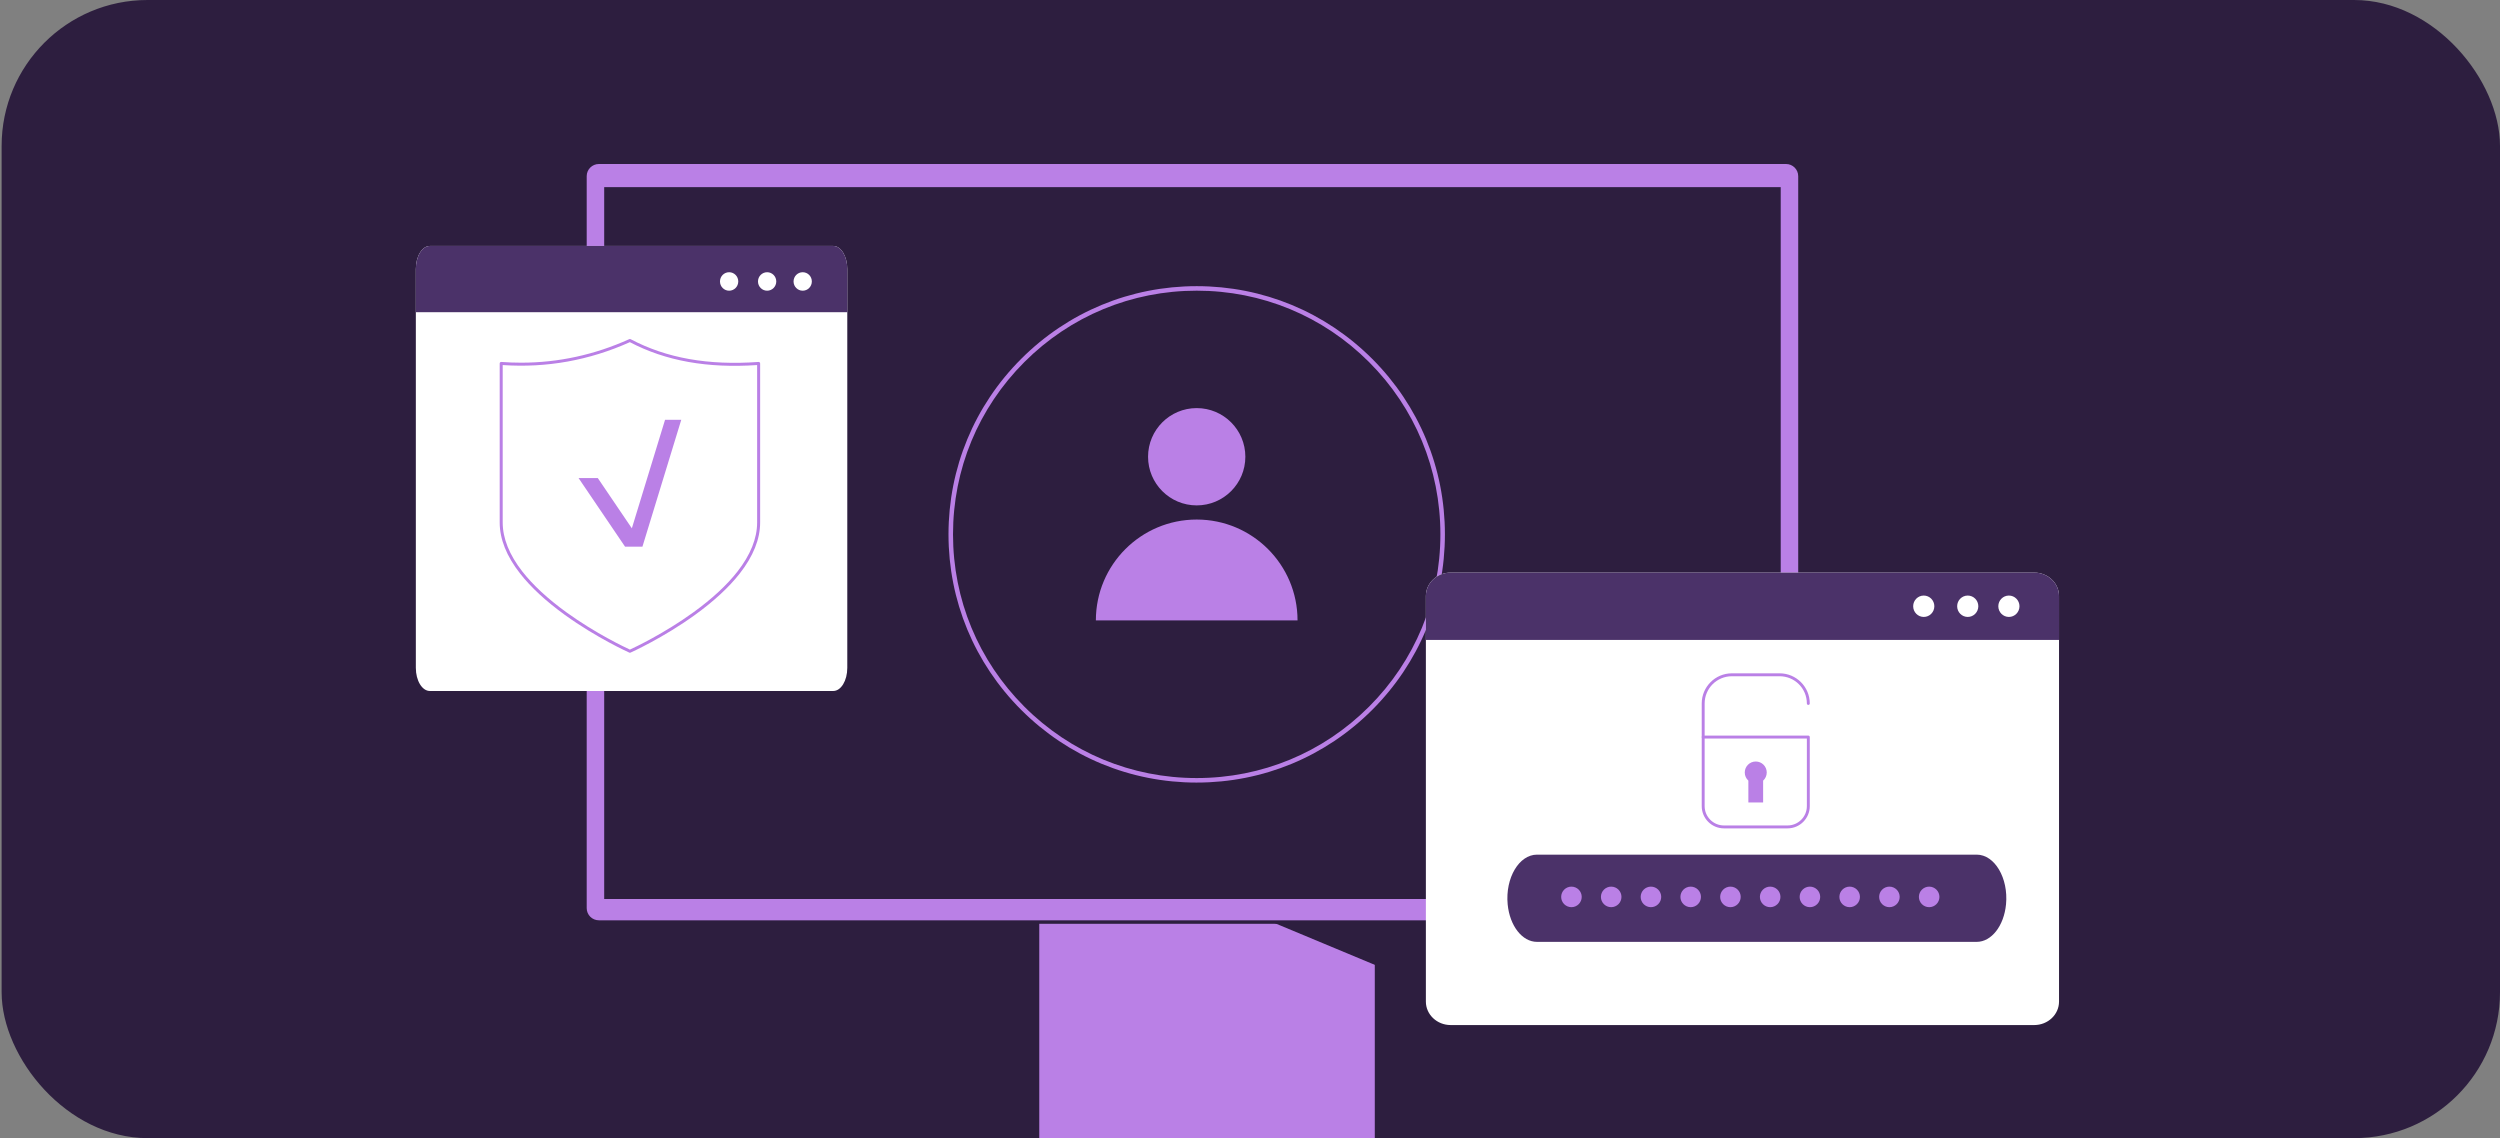 <?xml version="1.0" encoding="UTF-8"?> <svg xmlns="http://www.w3.org/2000/svg" width="514" height="234" viewBox="0 0 514 234" fill="none"><rect x="0" y="0" width="514" height="234" fill="#808080" stroke="none"/><g clip-path="url(#clip0_1_1233)"><rect x="0.333" width="513.667" height="234" rx="30" fill="#2D1E3F"></rect><g clip-path="url(#clip1_1_1233)"><path d="M213.317 243.671H283.013V184.83H213.317V243.671Z" fill="#BA80E6"></path><path d="M283.013 244.028H213.317C213.12 244.028 212.959 243.869 212.959 243.671V184.83C212.959 184.634 213.119 184.474 213.317 184.474H283.013C283.209 184.474 283.37 184.632 283.37 184.83V243.671C283.37 243.867 283.211 244.028 283.013 244.028ZM213.674 243.315H282.657V185.186H213.674V243.315Z" fill="#2D1E3F"></path><path d="M123.129 189.57L367.209 189.57C368.788 189.57 370.069 188.293 370.069 186.718V36.214C370.069 34.639 368.788 33.362 367.209 33.362L123.129 33.362C121.549 33.362 120.269 34.639 120.269 36.214L120.269 186.718C120.269 188.293 121.549 189.57 123.129 189.57Z" fill="#BA80E6"></path><path d="M367.209 189.927H123.129C121.355 189.927 119.911 188.487 119.911 186.718V36.214C119.911 34.445 121.355 33.005 123.129 33.005H367.209C368.983 33.005 370.426 34.445 370.426 36.214V186.718C370.426 188.487 368.983 189.927 367.209 189.927ZM123.129 33.718C121.749 33.718 120.626 34.838 120.626 36.214V186.718C120.626 188.094 121.749 189.214 123.129 189.214H367.209C368.588 189.214 369.711 188.094 369.711 186.718V36.214C369.711 34.838 368.588 33.718 367.209 33.718H123.129Z" fill="#2D1E3F"></path><path d="M366.115 38.472H124.222V184.828H366.115V38.472Z" fill="#2D1E3F"></path><path d="M283.013 198.523L261.534 189.57H283.013V198.523Z" fill="#2D1E3F"></path><path d="M246.042 160.899C232.412 160.899 219.597 155.591 209.958 145.952C200.319 136.313 195.011 123.498 195.011 109.866C195.011 96.233 200.319 83.42 209.958 73.781C219.597 64.142 232.412 58.834 246.042 58.834C259.673 58.834 272.488 64.142 282.127 73.781C291.766 83.42 297.074 96.235 297.074 109.866C297.074 123.497 291.766 136.311 282.127 145.95C272.488 155.589 259.673 160.897 246.042 160.897V160.899ZM246.042 59.763C232.66 59.763 220.076 64.975 210.614 74.438C201.15 83.901 195.94 96.483 195.94 109.866C195.94 123.248 201.152 135.832 210.614 145.294C220.078 154.758 232.66 159.968 246.042 159.968C259.425 159.968 272.009 154.756 281.471 145.294C290.934 135.83 296.145 123.248 296.145 109.866C296.145 96.483 290.933 83.9 281.471 74.438C272.007 64.974 259.425 59.763 246.042 59.763Z" fill="#BA80E6"></path><path d="M246.042 103.909C251.566 103.909 256.044 99.431 256.044 93.907C256.044 88.383 251.566 83.905 246.042 83.905C240.519 83.905 236.041 88.383 236.041 93.907C236.041 99.431 240.519 103.909 246.042 103.909Z" fill="#BA80E6"></path><path d="M246.043 106.818C234.593 106.818 225.31 116.099 225.31 127.551H266.774C266.774 116.101 257.492 106.818 246.041 106.818H246.043Z" fill="#BA80E6"></path><path d="M423.336 122.549V205.926C423.336 208.592 421.052 210.751 418.236 210.751H298.26C295.445 210.751 293.16 208.591 293.16 205.926V122.549C293.16 119.883 295.444 117.724 298.26 117.724H418.237C421.052 117.724 423.337 119.885 423.337 122.549H423.336Z" fill="white"></path><path d="M423.336 122.549V131.565H293.16V122.549C293.16 119.883 295.444 117.724 298.26 117.724H418.237C421.052 117.724 423.337 119.885 423.337 122.549H423.336Z" fill="#4B3269"></path><path d="M413.029 126.843C414.23 126.843 415.204 125.859 415.204 124.644C415.204 123.43 414.23 122.446 413.029 122.446C411.827 122.446 410.854 123.43 410.854 124.644C410.854 125.859 411.827 126.843 413.029 126.843Z" fill="white"></path><path d="M404.567 126.843C405.768 126.843 406.742 125.859 406.742 124.644C406.742 123.43 405.768 122.446 404.567 122.446C403.365 122.446 402.391 123.43 402.391 124.644C402.391 125.859 403.365 126.843 404.567 126.843Z" fill="white"></path><path d="M395.524 126.843C396.726 126.843 397.7 125.859 397.7 124.644C397.7 123.43 396.726 122.446 395.524 122.446C394.323 122.446 393.349 123.43 393.349 124.644C393.349 125.859 394.323 126.843 395.524 126.843Z" fill="white"></path><path d="M406.409 193.649H316.007C312.97 193.649 310.398 190.354 309.976 185.925C309.464 180.531 312.308 175.714 316.007 175.714H406.409C410.108 175.714 412.952 180.53 412.44 185.925C412.018 190.354 409.446 193.649 406.409 193.649Z" fill="#4B3269"></path><path d="M323.09 186.515C324.257 186.515 325.202 185.57 325.202 184.403C325.202 183.237 324.257 182.291 323.09 182.291C321.924 182.291 320.978 183.237 320.978 184.403C320.978 185.57 321.924 186.515 323.09 186.515Z" fill="#BA80E6"></path><path d="M331.262 186.515C332.429 186.515 333.374 185.57 333.374 184.403C333.374 183.237 332.429 182.291 331.262 182.291C330.096 182.291 329.15 183.237 329.15 184.403C329.15 185.57 330.096 186.515 331.262 186.515Z" fill="#BA80E6"></path><path d="M339.434 186.515C340.6 186.515 341.546 185.57 341.546 184.403C341.546 183.237 340.6 182.291 339.434 182.291C338.267 182.291 337.322 183.237 337.322 184.403C337.322 185.57 338.267 186.515 339.434 186.515Z" fill="#BA80E6"></path><path d="M347.606 186.515C348.772 186.515 349.718 185.57 349.718 184.403C349.718 183.237 348.772 182.291 347.606 182.291C346.439 182.291 345.494 183.237 345.494 184.403C345.494 185.57 346.439 186.515 347.606 186.515Z" fill="#BA80E6"></path><path d="M355.777 186.515C356.944 186.515 357.889 185.57 357.889 184.403C357.889 183.237 356.944 182.291 355.777 182.291C354.611 182.291 353.665 183.237 353.665 184.403C353.665 185.57 354.611 186.515 355.777 186.515Z" fill="#BA80E6"></path><path d="M363.948 186.515C365.114 186.515 366.06 185.57 366.06 184.403C366.06 183.237 365.114 182.291 363.948 182.291C362.781 182.291 361.836 183.237 361.836 184.403C361.836 185.57 362.781 186.515 363.948 186.515Z" fill="#BA80E6"></path><path d="M372.119 186.515C373.286 186.515 374.232 185.57 374.232 184.403C374.232 183.237 373.286 182.291 372.119 182.291C370.953 182.291 370.007 183.237 370.007 184.403C370.007 185.57 370.953 186.515 372.119 186.515Z" fill="#BA80E6"></path><path d="M380.291 186.515C381.458 186.515 382.403 185.57 382.403 184.403C382.403 183.237 381.458 182.291 380.291 182.291C379.125 182.291 378.179 183.237 378.179 184.403C378.179 185.57 379.125 186.515 380.291 186.515Z" fill="#BA80E6"></path><path d="M388.463 186.515C389.629 186.515 390.575 185.57 390.575 184.403C390.575 183.237 389.629 182.291 388.463 182.291C387.296 182.291 386.351 183.237 386.351 184.403C386.351 185.57 387.296 186.515 388.463 186.515Z" fill="#BA80E6"></path><path d="M396.635 186.515C397.801 186.515 398.747 185.57 398.747 184.403C398.747 183.237 397.801 182.291 396.635 182.291C395.468 182.291 394.523 183.237 394.523 184.403C394.523 185.57 395.468 186.515 396.635 186.515Z" fill="#BA80E6"></path><path d="M367.52 170.314H354.444C351.924 170.314 349.875 168.264 349.875 165.745V151.537C349.875 151.371 350.01 151.237 350.175 151.237H371.791C371.956 151.237 372.091 151.371 372.091 151.537V165.745C372.091 168.265 370.041 170.314 367.522 170.314H367.52ZM350.474 151.837V165.745C350.474 167.933 352.254 169.715 354.444 169.715H367.52C369.709 169.715 371.491 167.935 371.491 165.745V151.837H350.475H350.474Z" fill="#BA80E6"></path><path d="M350.175 151.837C350.01 151.837 349.875 151.702 349.875 151.537V144.632C349.875 141.215 352.655 138.435 356.072 138.435H365.893C369.31 138.435 372.09 141.215 372.09 144.632C372.09 144.797 371.955 144.932 371.79 144.932C371.625 144.932 371.49 144.797 371.49 144.632C371.49 141.545 368.979 139.035 365.893 139.035H356.072C352.986 139.035 350.475 141.545 350.475 144.632V151.537C350.475 151.702 350.34 151.837 350.175 151.837Z" fill="#BA80E6"></path><path d="M363.243 158.825C363.243 157.577 362.231 156.565 360.982 156.565C359.734 156.565 358.722 157.577 358.722 158.825C358.722 159.49 359.009 160.086 359.464 160.5V164.986H362.499V160.5C362.955 160.087 363.242 159.49 363.242 158.825H363.243Z" fill="#BA80E6"></path></g><path d="M174.202 55.316V137.319C174.202 139.941 172.911 142.066 171.32 142.066H88.379C86.788 142.066 85.497 139.941 85.497 137.319V55.316C85.497 52.694 86.788 50.569 88.379 50.569H171.32C172.911 50.569 174.202 52.694 174.202 55.316Z" fill="white"></path><path d="M174.202 55.316V64.183H85.498V55.316C85.498 52.694 86.789 50.569 88.381 50.569H171.321C172.913 50.569 174.203 52.694 174.203 55.316H174.202Z" fill="#4B3269"></path><path d="M165.034 59.769C166.073 59.769 166.914 58.918 166.914 57.869C166.914 56.819 166.073 55.969 165.034 55.969C163.996 55.969 163.155 56.819 163.155 57.869C163.155 58.918 163.996 59.769 165.034 59.769Z" fill="white"></path><path d="M157.722 59.769C158.76 59.769 159.602 58.918 159.602 57.869C159.602 56.819 158.76 55.969 157.722 55.969C156.684 55.969 155.842 56.819 155.842 57.869C155.842 58.918 156.684 59.769 157.722 59.769Z" fill="white"></path><path d="M149.908 59.769C150.947 59.769 151.788 58.918 151.788 57.869C151.788 56.819 150.947 55.969 149.908 55.969C148.87 55.969 148.029 56.819 148.029 57.869C148.029 58.918 148.87 59.769 149.908 59.769Z" fill="white"></path><path d="M129.511 134.205C129.469 134.205 129.429 134.197 129.391 134.181C129.33 134.156 122.671 131.155 116.096 126.395C112.231 123.598 109.149 120.747 106.938 117.924C104.151 114.366 102.737 110.837 102.737 107.432V74.724C102.737 74.637 102.773 74.556 102.836 74.497C102.899 74.438 102.984 74.409 103.069 74.415C104.435 74.517 105.797 74.568 107.152 74.568C114.799 74.568 122.259 72.945 129.383 69.726C129.471 69.687 129.571 69.69 129.655 69.735C137.022 73.635 145.624 75.165 155.953 74.415C156.038 74.409 156.123 74.439 156.186 74.497C156.248 74.556 156.285 74.637 156.285 74.724V107.431C156.285 110.836 154.871 114.366 152.084 117.923C149.871 120.746 146.789 123.597 142.926 126.394C136.351 131.154 129.693 134.155 129.631 134.18C129.592 134.196 129.552 134.204 129.511 134.204V134.205ZM103.356 75.056V107.431C103.356 110.691 104.722 114.088 107.415 117.529C109.588 120.305 112.622 123.113 116.433 125.875C122.469 130.25 128.565 133.121 129.511 133.556C130.457 133.12 136.551 130.249 142.589 125.875C146.4 123.113 149.435 120.306 151.607 117.529C154.3 114.088 155.666 110.691 155.666 107.431V75.055C145.428 75.751 136.863 74.212 129.5 70.35C121.161 74.092 112.368 75.675 103.355 75.055L103.356 75.056Z" fill="#BA80E6"></path><path d="M132.086 112.392L140.068 86.31H136.735L129.908 108.622L122.908 98.292H118.953L128.508 112.392H132.086Z" fill="#BA80E6"></path></g><defs><clipPath id="clip0_1_1233"><rect x="0.333" width="513.667" height="234" rx="30" fill="white"></rect></clipPath><clipPath id="clip1_1_1233"><rect width="374" height="217.994" fill="white" transform="translate(70 33.005)"></rect></clipPath></defs></svg> 